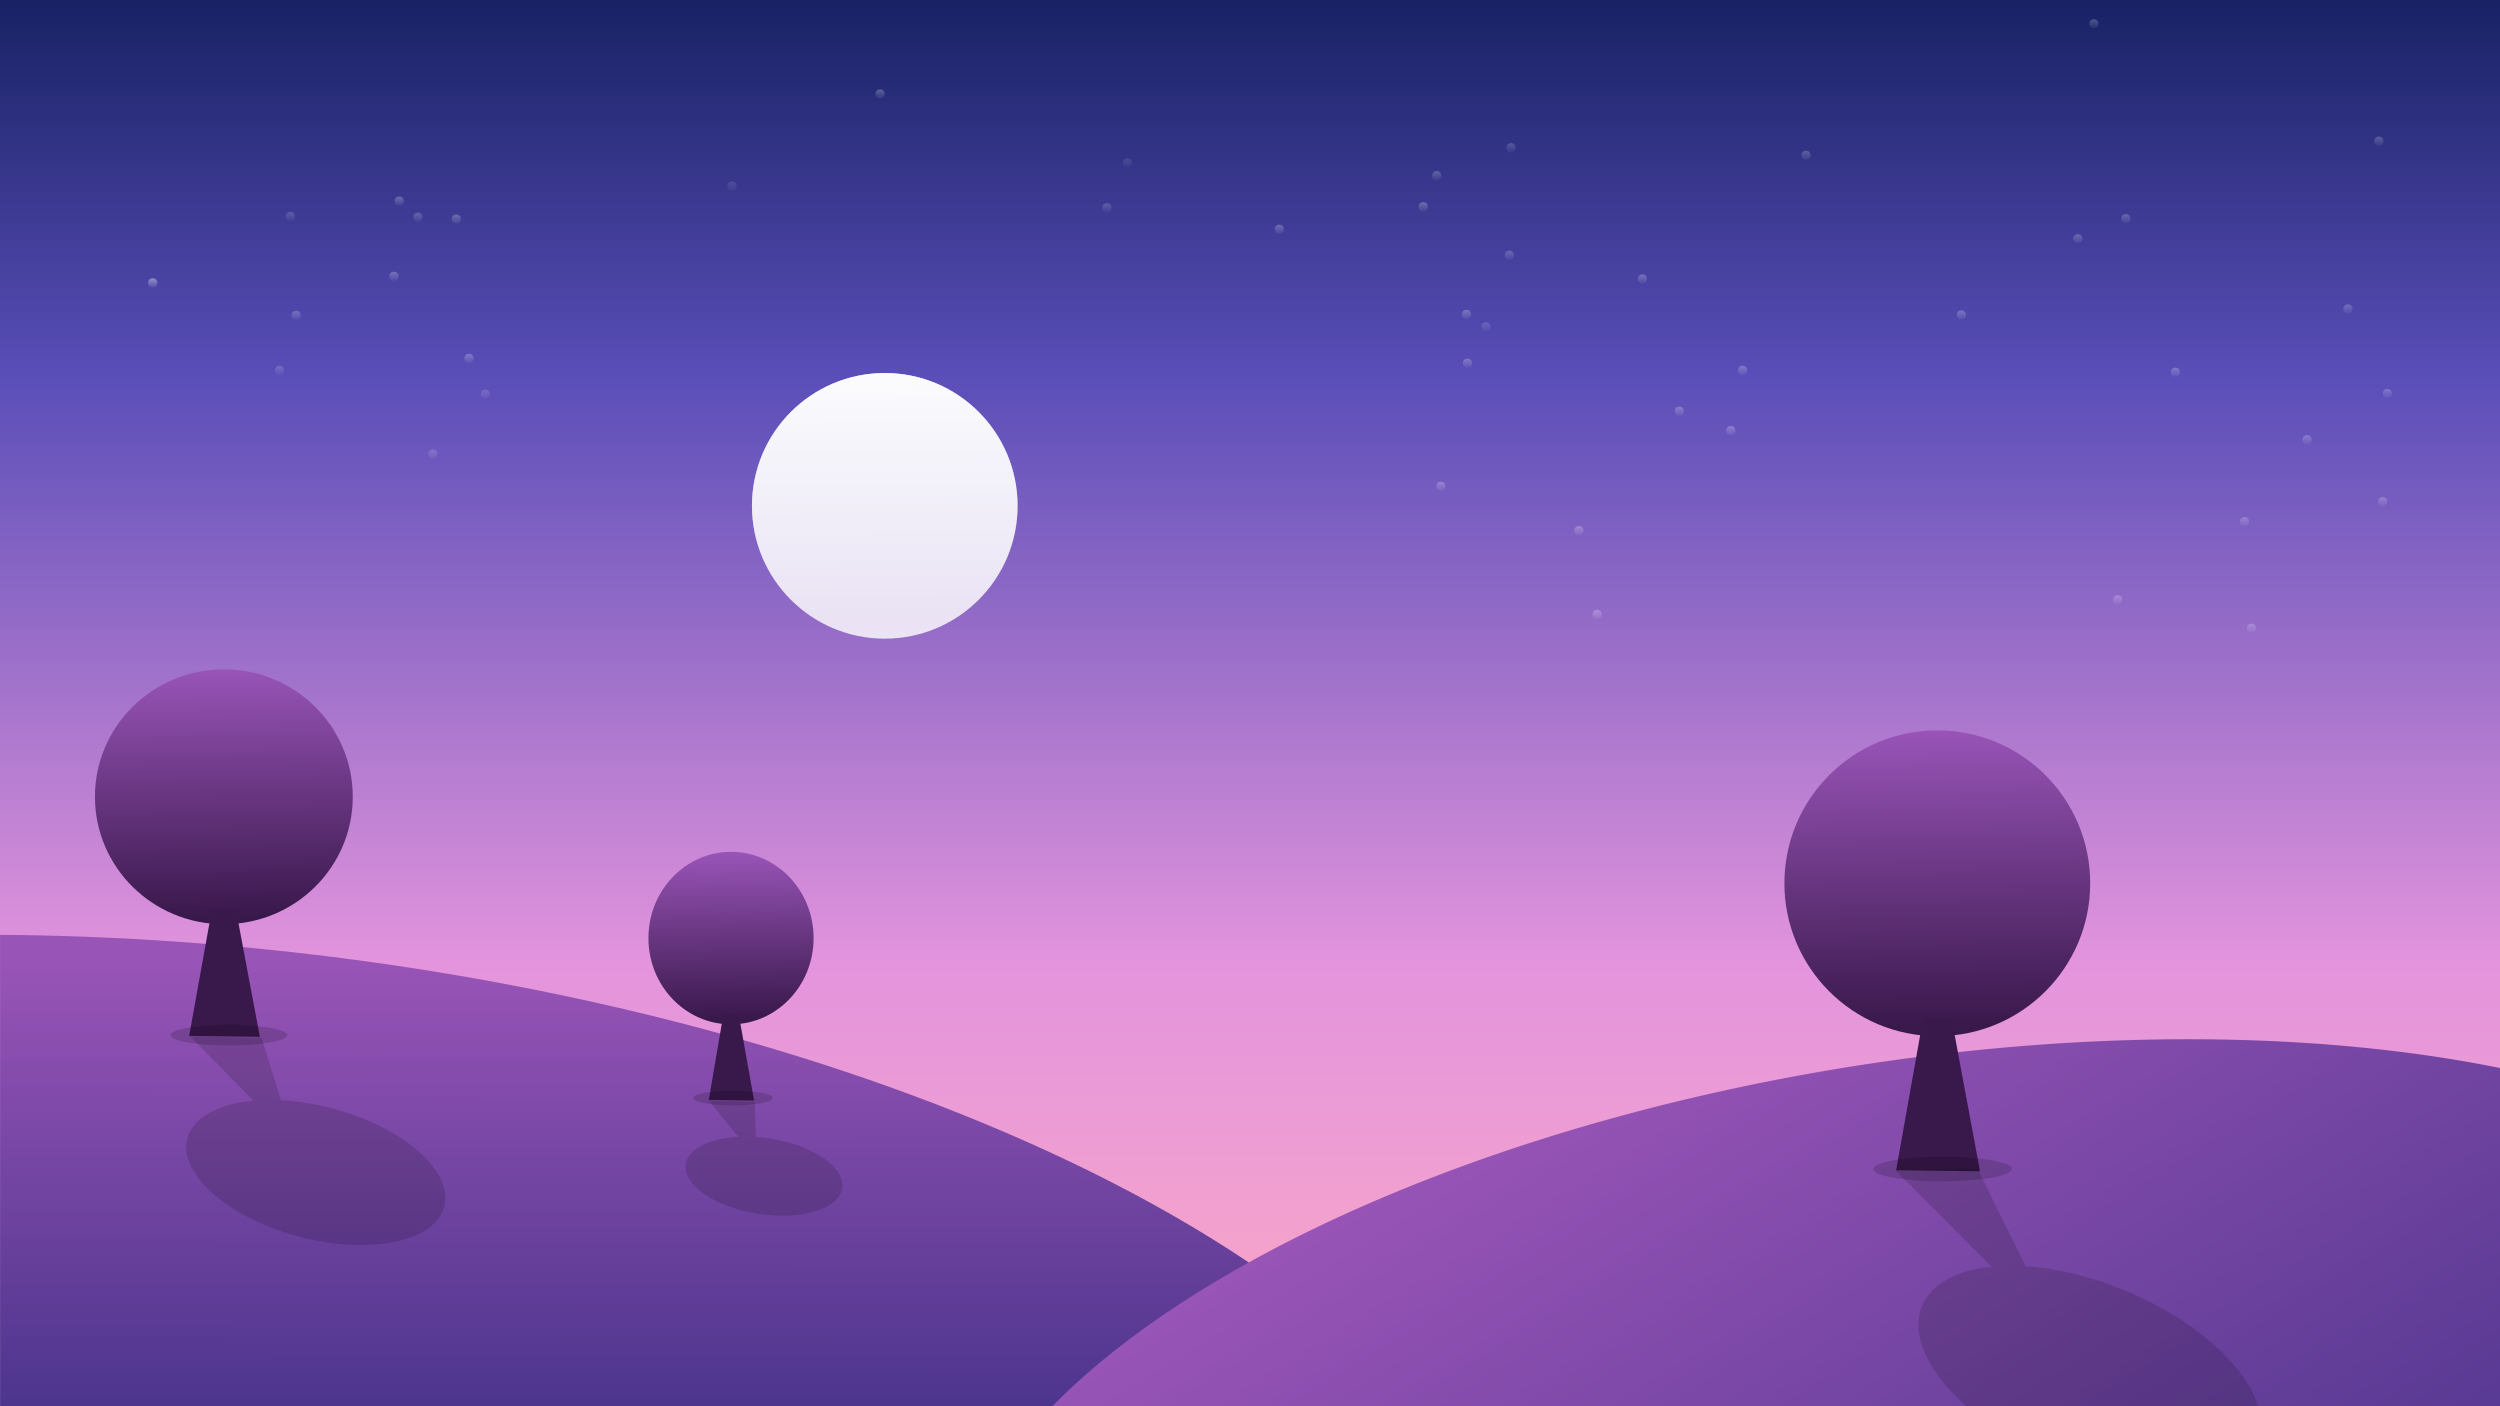 <?xml version="1.0" encoding="UTF-8" standalone="no"?>
<!-- Created with Inkscape (http://www.inkscape.org/) -->

<svg
   xmlns:dc="http://purl.org/dc/elements/1.1/"
   xmlns:cc="http://creativecommons.org/ns#"
   xmlns:rdf="http://www.w3.org/1999/02/22-rdf-syntax-ns#"
   xmlns:svg="http://www.w3.org/2000/svg"
   xmlns="http://www.w3.org/2000/svg"
   xmlns:xlink="http://www.w3.org/1999/xlink"
   xmlns:sodipodi="http://sodipodi.sourceforge.net/DTD/sodipodi-0.dtd"
   xmlns:inkscape="http://www.inkscape.org/namespaces/inkscape"
   width="2560"
   height="1440"
   viewBox="0 0 677.333 381"
   version="1.1"
   id="svg825"
   inkscape:version="0.92.3 (2405546, 2018-03-11)"
   sodipodi:docname="Dawn Landscape.svg"
   enable-background="new"
   inkscape:export-filename="D:\Art\Inkscape\Dawn Landscape\Dawn Landscape.png"
   inkscape:export-xdpi="96"
   inkscape:export-ydpi="96">
  <defs
     id="defs819">
    <linearGradient
       inkscape:collect="always"
       id="linearGradient3324">
      <stop
         style="stop-color:#ffffff;stop-opacity:1;"
         offset="0"
         id="stop3320" />
      <stop
         style="stop-color:#ffffff;stop-opacity:0.16"
         offset="1"
         id="stop3322" />
    </linearGradient>
    <linearGradient
       inkscape:collect="always"
       id="linearGradient2315">
      <stop
         style="stop-color:#ffffff;stop-opacity:1"
         offset="0"
         id="stop2311" />
      <stop
         id="stop2321"
         offset="0.692"
         style="stop-color:#ffffff;stop-opacity:0.376;" />
      <stop
         style="stop-color:#ffffff;stop-opacity:0"
         offset="1"
         id="stop2313" />
    </linearGradient>
    <linearGradient
       id="linearGradient2081"
       inkscape:collect="always">
      <stop
         id="stop2077"
         offset="0"
         style="stop-color:#39184b;stop-opacity:1" />
      <stop
         id="stop2079"
         offset="1"
         style="stop-color:#39184b;stop-opacity:1" />
    </linearGradient>
    <linearGradient
       inkscape:collect="always"
       id="linearGradient2065">
      <stop
         style="stop-color:#9854b7;stop-opacity:1"
         offset="0"
         id="stop2061" />
      <stop
         style="stop-color:#39184b;stop-opacity:1"
         offset="1"
         id="stop2063" />
    </linearGradient>
    <linearGradient
       inkscape:collect="always"
       id="linearGradient1717">
      <stop
         style="stop-color:#0e1b58;stop-opacity:1"
         offset="0"
         id="stop1713" />
      <stop
         id="stop1729"
         offset="0.286"
         style="stop-color:#5a4eb8;stop-opacity:1" />
      <stop
         style="stop-color:#e394dd;stop-opacity:1"
         offset="0.675"
         id="stop1731" />
      <stop
         style="stop-color:#ffacc1;stop-opacity:1"
         offset="1"
         id="stop1715" />
    </linearGradient>
    <linearGradient
       inkscape:collect="always"
       xlink:href="#linearGradient1717"
       id="linearGradient1719"
       x1="338.898"
       y1="-98.763"
       x2="338.898"
       y2="309.625"
       gradientUnits="userSpaceOnUse" />
    <linearGradient
       inkscape:collect="always"
       xlink:href="#linearGradient1717"
       id="linearGradient1742"
       x1="342.073"
       y1="91.546"
       x2="342.073"
       y2="325.967"
       gradientUnits="userSpaceOnUse"
       gradientTransform="matrix(0.898,0,0,0.998,148.192,273.497)" />
    <linearGradient
       id="linearGradient1945"
       inkscape:collect="always">
      <stop
         id="stop1937"
         offset="0"
         style="stop-color:#9854b7;stop-opacity:1" />
      <stop
         id="stop1943"
         offset="1"
         style="stop-color:#4d358d;stop-opacity:1" />
    </linearGradient>
    <linearGradient
       inkscape:collect="always"
       xlink:href="#linearGradient1945"
       id="linearGradient1770-9"
       gradientUnits="userSpaceOnUse"
       gradientTransform="matrix(0.888,-0.134,0.12,0.991,192.045,241.764)"
       x1="242.632"
       y1="84.946"
       x2="334.092"
       y2="322.626" />
    <clipPath
       clipPathUnits="userSpaceOnUse"
       id="clipPath2020">
      <path
         inkscape:connector-curvature="0"
         id="path2022"
         d="M 315.368,435.759 A 265.913,116.093 6.63 0 1 33.91,518.06 265.913,116.093 6.63 0 1 -212.414,370.725 265.913,116.093 6.63 0 1 69.044,288.424 265.913,116.093 6.63 0 1 315.368,435.759 Z"
         style="display:inline;opacity:1;fill:url(#linearGradient2024);fill-opacity:1;stroke:none;stroke-width:3.022;stroke-miterlimit:4;stroke-dasharray:none;stroke-opacity:1" />
    </clipPath>
    <linearGradient
       inkscape:collect="always"
       xlink:href="#linearGradient1945"
       id="linearGradient2024"
       gradientUnits="userSpaceOnUse"
       gradientTransform="matrix(0.891,0.11,-0.151,0.987,-221.735,159.436)"
       x1="242.632"
       y1="84.946"
       x2="334.092"
       y2="322.626" />
    <clipPath
       clipPathUnits="userSpaceOnUse"
       id="clipPath2028">
      <rect
         style="opacity:1;fill:#4d358d;fill-opacity:1;stroke:none;stroke-width:4.762;stroke-miterlimit:4;stroke-dasharray:none;stroke-opacity:1"
         id="rect2030"
         width="677.333"
         height="381"
         x="0"
         y="-6.9999996e-006" />
    </clipPath>
    <linearGradient
       inkscape:collect="always"
       xlink:href="#linearGradient1945"
       id="linearGradient2038"
       x1="147.645"
       y1="289.798"
       x2="147.572"
       y2="380.349"
       gradientUnits="userSpaceOnUse" />
    <linearGradient
       inkscape:collect="always"
       xlink:href="#linearGradient2065"
       id="linearGradient2056"
       x1="440.267"
       y1="114.829"
       x2="441.854"
       y2="204.787"
       gradientUnits="userSpaceOnUse"
       gradientTransform="matrix(1.071,0,0,1.071,45.595,38.466)" />
    <linearGradient
       inkscape:collect="always"
       xlink:href="#linearGradient2081"
       id="linearGradient2075"
       x1="517.461"
       y1="246.184"
       x2="517.738"
       y2="303.643"
       gradientUnits="userSpaceOnUse"
       gradientTransform="matrix(0.932,0,0,0.848,35.03,46.243)" />
    <linearGradient
       inkscape:collect="always"
       xlink:href="#linearGradient2065"
       id="linearGradient2249"
       gradientUnits="userSpaceOnUse"
       gradientTransform="matrix(1.071,0,0,1.071,45.595,38.466)"
       x1="440.267"
       y1="114.829"
       x2="441.854"
       y2="204.787" />
    <linearGradient
       inkscape:collect="always"
       xlink:href="#linearGradient2081"
       id="linearGradient2251"
       gradientUnits="userSpaceOnUse"
       gradientTransform="matrix(0.932,0,0,0.848,35.03,46.243)"
       x1="517.461"
       y1="246.184"
       x2="517.738"
       y2="303.643" />
    <linearGradient
       inkscape:collect="always"
       xlink:href="#linearGradient2065"
       id="linearGradient2276"
       gradientUnits="userSpaceOnUse"
       gradientTransform="matrix(1.071,0,0,1.071,45.595,38.466)"
       x1="440.267"
       y1="114.829"
       x2="441.854"
       y2="204.787" />
    <linearGradient
       inkscape:collect="always"
       xlink:href="#linearGradient2081"
       id="linearGradient2278"
       gradientUnits="userSpaceOnUse"
       gradientTransform="matrix(0.932,0,0,0.848,35.03,46.243)"
       x1="517.461"
       y1="246.184"
       x2="517.738"
       y2="303.643" />
    <clipPath
       clipPathUnits="userSpaceOnUse"
       id="clipPath2305">
      <rect
         style="opacity:0.16;fill:#000000;fill-opacity:1;stroke:none;stroke-width:5.703;stroke-miterlimit:4;stroke-dasharray:none;stroke-opacity:1"
         id="rect2307"
         width="811.13"
         height="456.261"
         x="-111.282"
         y="-75.758" />
    </clipPath>
    <linearGradient
       inkscape:collect="always"
       xlink:href="#linearGradient2315"
       id="linearGradient2329"
       gradientUnits="userSpaceOnUse"
       x1="162.454"
       y1="34.925"
       x2="162.919"
       y2="108.137"
       gradientTransform="translate(76.2,57.679)" />
    <filter
       inkscape:collect="always"
       style="color-interpolation-filters:sRGB"
       id="filter2997"
       x="-0.96"
       width="2.92"
       y="-0.96"
       height="2.92">
      <feGaussianBlur
         inkscape:collect="always"
         stdDeviation="28.787"
         id="feGaussianBlur2999" />
    </filter>
    <filter
       inkscape:collect="always"
       style="color-interpolation-filters:sRGB"
       id="filter3428"
       x="-0.042"
       width="1.084"
       y="-0.042"
       height="1.084">
      <feGaussianBlur
         inkscape:collect="always"
         stdDeviation="0.074"
         id="feGaussianBlur3430" />
    </filter>
    <linearGradient
       inkscape:collect="always"
       xlink:href="#linearGradient3324"
       id="linearGradient3432"
       gradientUnits="userSpaceOnUse"
       x1="42.366"
       y1="73.389"
       x2="42.433"
       y2="77.821" />
    <filter
       inkscape:collect="always"
       style="color-interpolation-filters:sRGB"
       id="filter3938"
       x="-0.83"
       width="2.661"
       y="-0.83"
       height="2.661">
      <feGaussianBlur
         inkscape:collect="always"
         stdDeviation="1.465"
         id="feGaussianBlur3940" />
    </filter>
    <filter
       inkscape:collect="always"
       style="color-interpolation-filters:sRGB"
       id="filter4206"
       x="-0.323"
       width="1.647"
       y="-0.322"
       height="1.644">
      <feGaussianBlur
         inkscape:collect="always"
         stdDeviation="0.335"
         id="feGaussianBlur4208" />
    </filter>
    <filter
       inkscape:collect="always"
       style="color-interpolation-filters:sRGB"
       id="filter4302"
       x="-0.482"
       width="1.964"
       y="-0.48"
       height="1.96">
      <feGaussianBlur
         inkscape:collect="always"
         stdDeviation="0.5"
         id="feGaussianBlur4304" />
    </filter>
    <filter
       inkscape:collect="always"
       style="color-interpolation-filters:sRGB"
       id="filter4350"
       x="-0.493"
       width="1.986"
       y="-0.491"
       height="1.982">
      <feGaussianBlur
         inkscape:collect="always"
         stdDeviation="0.511"
         id="feGaussianBlur4352" />
    </filter>
    <filter
       inkscape:collect="always"
       style="color-interpolation-filters:sRGB"
       id="filter4410"
       x="-0.458"
       width="1.916"
       y="-0.456"
       height="1.913">
      <feGaussianBlur
         inkscape:collect="always"
         stdDeviation="0.475"
         id="feGaussianBlur4412" />
    </filter>
    <filter
       inkscape:collect="always"
       style="color-interpolation-filters:sRGB"
       id="filter4462"
       x="-0.489"
       width="1.979"
       y="-0.487"
       height="1.975">
      <feGaussianBlur
         inkscape:collect="always"
         stdDeviation="0.507"
         id="feGaussianBlur4464" />
    </filter>
    <filter
       inkscape:collect="always"
       style="color-interpolation-filters:sRGB"
       id="filter4474"
       x="-0.531"
       width="2.063"
       y="-0.529"
       height="2.059">
      <feGaussianBlur
         inkscape:collect="always"
         stdDeviation="0.551"
         id="feGaussianBlur4476" />
    </filter>
    <filter
       inkscape:collect="always"
       style="color-interpolation-filters:sRGB"
       id="filter4506"
       x="-0.343"
       width="1.685"
       y="-0.341"
       height="1.683">
      <feGaussianBlur
         inkscape:collect="always"
         stdDeviation="0.355"
         id="feGaussianBlur4508" />
    </filter>
    <filter
       inkscape:collect="always"
       style="color-interpolation-filters:sRGB"
       id="filter4518"
       x="-0.386"
       width="1.772"
       y="-0.384"
       height="1.769">
      <feGaussianBlur
         inkscape:collect="always"
         stdDeviation="0.4"
         id="feGaussianBlur4520" />
    </filter>
    <filter
       inkscape:collect="always"
       style="color-interpolation-filters:sRGB"
       id="filter4530"
       x="-0.204"
       width="1.409"
       y="-0.204"
       height="1.407">
      <feGaussianBlur
         inkscape:collect="always"
         stdDeviation="0.212"
         id="feGaussianBlur4532" />
    </filter>
    <filter
       inkscape:collect="always"
       style="color-interpolation-filters:sRGB"
       id="filter4550"
       x="-0.281"
       width="1.563"
       y="-0.28"
       height="1.56">
      <feGaussianBlur
         inkscape:collect="always"
         stdDeviation="0.292"
         id="feGaussianBlur4552" />
    </filter>
    <filter
       inkscape:collect="always"
       style="color-interpolation-filters:sRGB"
       id="filter4574"
       x="-0.844"
       width="2.688"
       y="-0.841"
       height="2.681">
      <feGaussianBlur
         inkscape:collect="always"
         stdDeviation="0.875"
         id="feGaussianBlur4576" />
    </filter>
    <filter
       inkscape:collect="always"
       style="color-interpolation-filters:sRGB"
       id="filter4586"
       x="-0.231"
       width="1.462"
       y="-0.23"
       height="1.46">
      <feGaussianBlur
         inkscape:collect="always"
         stdDeviation="0.239"
         id="feGaussianBlur4588" />
    </filter>
    <filter
       inkscape:collect="always"
       style="color-interpolation-filters:sRGB"
       id="filter4602"
       x="-0.313"
       width="1.625"
       y="-0.311"
       height="1.623">
      <feGaussianBlur
         inkscape:collect="always"
         stdDeviation="0.324"
         id="feGaussianBlur4604" />
    </filter>
    <filter
       inkscape:collect="always"
       style="color-interpolation-filters:sRGB"
       id="filter4614"
       x="-0.709"
       width="2.419"
       y="-0.707"
       height="2.413">
      <feGaussianBlur
         inkscape:collect="always"
         stdDeviation="0.735"
         id="feGaussianBlur4616" />
    </filter>
    <filter
       inkscape:collect="always"
       style="color-interpolation-filters:sRGB"
       id="filter4622"
       x="-0.671"
       width="2.342"
       y="-0.668"
       height="2.336">
      <feGaussianBlur
         inkscape:collect="always"
         stdDeviation="0.695"
         id="feGaussianBlur4624" />
    </filter>
    <filter
       inkscape:collect="always"
       style="color-interpolation-filters:sRGB"
       id="filter4654"
       x="-0.39"
       width="1.779"
       y="-0.388"
       height="1.776">
      <feGaussianBlur
         inkscape:collect="always"
         stdDeviation="0.404"
         id="feGaussianBlur4656" />
    </filter>
    <filter
       inkscape:collect="always"
       style="color-interpolation-filters:sRGB"
       id="filter4666"
       x="-0.301"
       width="1.601"
       y="-0.299"
       height="1.599">
      <feGaussianBlur
         inkscape:collect="always"
         stdDeviation="0.312"
         id="feGaussianBlur4668" />
    </filter>
    <filter
       inkscape:collect="always"
       style="color-interpolation-filters:sRGB"
       id="filter4678"
       x="-0.227"
       width="1.455"
       y="-0.226"
       height="1.453">
      <feGaussianBlur
         inkscape:collect="always"
         stdDeviation="0.235"
         id="feGaussianBlur4680" />
    </filter>
    <filter
       inkscape:collect="always"
       style="color-interpolation-filters:sRGB"
       id="filter4690"
       x="-0.262"
       width="1.524"
       y="-0.261"
       height="1.522">
      <feGaussianBlur
         inkscape:collect="always"
         stdDeviation="0.272"
         id="feGaussianBlur4692" />
    </filter>
    <filter
       inkscape:collect="always"
       style="color-interpolation-filters:sRGB"
       id="filter4702"
       x="-0.335"
       width="1.671"
       y="-0.334"
       height="1.668">
      <feGaussianBlur
         inkscape:collect="always"
         stdDeviation="0.348"
         id="feGaussianBlur4704" />
    </filter>
    <filter
       inkscape:collect="always"
       style="color-interpolation-filters:sRGB"
       id="filter4714"
       x="-0.247"
       width="1.493"
       y="-0.246"
       height="1.491">
      <feGaussianBlur
         inkscape:collect="always"
         stdDeviation="0.255"
         id="feGaussianBlur4716" />
    </filter>
    <filter
       inkscape:collect="always"
       style="color-interpolation-filters:sRGB"
       id="filter4726"
       x="-0.224"
       width="1.447"
       y="-0.223"
       height="1.445">
      <feGaussianBlur
         inkscape:collect="always"
         stdDeviation="0.232"
         id="feGaussianBlur4728" />
    </filter>
    <filter
       inkscape:collect="always"
       style="color-interpolation-filters:sRGB"
       id="filter4730"
       x="-0.15"
       width="1.301"
       y="-0.15"
       height="1.299">
      <feGaussianBlur
         inkscape:collect="always"
         stdDeviation="0.156"
         id="feGaussianBlur4732" />
    </filter>
    <filter
       inkscape:collect="always"
       style="color-interpolation-filters:sRGB"
       id="filter4742"
       x="-0.1"
       width="1.2"
       y="-0.099"
       height="1.199">
      <feGaussianBlur
         inkscape:collect="always"
         stdDeviation="0.103"
         id="feGaussianBlur4744" />
    </filter>
    <filter
       inkscape:collect="always"
       style="color-interpolation-filters:sRGB"
       id="filter4754"
       x="-0.108"
       width="1.216"
       y="-0.108"
       height="1.216">
      <feGaussianBlur
         inkscape:collect="always"
         stdDeviation="0.112"
         id="feGaussianBlur4756" />
    </filter>
    <filter
       inkscape:collect="always"
       style="color-interpolation-filters:sRGB"
       id="filter4766"
       x="-0.177"
       width="1.354"
       y="-0.176"
       height="1.352">
      <feGaussianBlur
         inkscape:collect="always"
         stdDeviation="0.183"
         id="feGaussianBlur4768" />
    </filter>
    <filter
       inkscape:collect="always"
       style="color-interpolation-filters:sRGB"
       id="filter4778"
       x="-0.192"
       width="1.385"
       y="-0.192"
       height="1.383">
      <feGaussianBlur
         inkscape:collect="always"
         stdDeviation="0.199"
         id="feGaussianBlur4780" />
    </filter>
  </defs>
  <sodipodi:namedview
     id="base"
     pagecolor="#ffffff"
     bordercolor="#666666"
     borderopacity="1.0"
     inkscape:pageopacity="0.0"
     inkscape:pageshadow="2"
     inkscape:zoom="0.5"
     inkscape:cx="661.689"
     inkscape:cy="799.586"
     inkscape:document-units="px"
     inkscape:current-layer="layer1"
     showgrid="false"
     units="px"
     showborder="false"
     inkscape:window-width="2560"
     inkscape:window-height="1377"
     inkscape:window-x="-8"
     inkscape:window-y="-8"
     inkscape:window-maximized="1"
     showguides="true"
     inkscape:guide-bbox="true"
     inkscape:snap-grids="true"
     inkscape:snap-to-guides="true"
     inkscape:snap-global="true">
    <sodipodi:guide
       position="-59.868,190.296"
       orientation="0,1"
       id="guide1725"
       inkscape:locked="false" />
    <sodipodi:guide
       position="338.898,416.94"
       orientation="1,0"
       id="guide1727"
       inkscape:locked="false" />
  </sodipodi:namedview>
  <g
     inkscape:label="bg"
     inkscape:groupmode="layer"
     id="layer1"
     transform="translate(0,84)">
    <path
       style="opacity:1;fill:url(#linearGradient1719);fill-opacity:1;stroke:none;stroke-width:4.347;stroke-miterlimit:4;stroke-dasharray:none;stroke-opacity:1"
       d="M 0,-84 H 677.333 V 297 H 0 Z"
       id="rect1665"
       inkscape:connector-curvature="0" />
    <rect
       style="opacity:1;fill:#0e1b58;fill-opacity:1;stroke:none;stroke-width:3.929;stroke-miterlimit:4;stroke-dasharray:none;stroke-opacity:1"
       id="rect1667"
       width="26.458"
       height="26.458"
       x="-188.158"
       y="-57.131" />
    <rect
       style="opacity:1;fill:#4d358d;fill-opacity:1;stroke:none;stroke-width:3.929;stroke-miterlimit:4;stroke-dasharray:none;stroke-opacity:1"
       id="rect1671"
       width="26.458"
       height="26.458"
       x="-188.158"
       y="-15.437" />
    <rect
       style="opacity:1;fill:#5a4eb8;fill-opacity:1;stroke:none;stroke-width:3.929;stroke-miterlimit:4;stroke-dasharray:none;stroke-opacity:1"
       id="rect1673"
       width="26.458"
       height="26.458"
       x="-188.158"
       y="25.723" />
    <rect
       style="opacity:1;fill:#39184b;fill-opacity:1;stroke:none;stroke-width:3.929;stroke-miterlimit:4;stroke-dasharray:none;stroke-opacity:1"
       id="rect1675"
       width="26.458"
       height="26.458"
       x="-188.158"
       y="63.14" />
    <rect
       style="opacity:1;fill:#9854b7;fill-opacity:1;stroke:none;stroke-width:3.929;stroke-miterlimit:4;stroke-dasharray:none;stroke-opacity:1"
       id="rect1677"
       width="26.458"
       height="26.458"
       x="-188.158"
       y="105.369" />
    <rect
       style="opacity:1;fill:#e394dd;fill-opacity:1;stroke:none;stroke-width:3.929;stroke-miterlimit:4;stroke-dasharray:none;stroke-opacity:1"
       id="rect1679"
       width="26.458"
       height="26.458"
       x="-188.158"
       y="143.856" />
    <rect
       y="183.412"
       x="-188.158"
       height="26.458"
       width="26.458"
       id="rect1669"
       style="opacity:1;fill:#ffacc1;fill-opacity:1;stroke:none;stroke-width:3.929;stroke-miterlimit:4;stroke-dasharray:none;stroke-opacity:1" />
  </g>
  <g
     inkscape:groupmode="layer"
     id="layer4"
     inkscape:label="hills">
    <rect
       style="opacity:1;fill:url(#linearGradient2038);fill-opacity:1;stroke:none;stroke-width:4.762;stroke-miterlimit:4;stroke-dasharray:none;stroke-opacity:1"
       id="rect1930"
       width="677.333"
       height="381"
       x="0"
       y="-6.9999996e-006"
       clip-path="url(#clipPath2020)"
       transform="matrix(1.3,0,0,1.32,0.021,-121.492)" />
    <path
       style="display:inline;opacity:1;fill:url(#linearGradient1770-9);fill-opacity:1;stroke:none;stroke-width:3.022;stroke-miterlimit:4;stroke-dasharray:none;stroke-opacity:1"
       d="M 783.624,363.696 A 116.093,265.913 81.052 0 1 534.608,518.56 116.093,265.913 81.052 0 1 257.766,442.788 116.093,265.913 81.052 0 1 506.782,287.924 a 116.093,265.913 81.052 0 1 276.842,75.772 z"
       id="path1734-3"
       inkscape:connector-curvature="0"
       clip-path="url(#clipPath2028)"
       transform="translate(0,0.234)" />
  </g>
  <g
     inkscape:groupmode="layer"
     id="layer5"
     inkscape:label="shadows">
    <g
       id="g2231"
       transform="matrix(0.835,0,0,0.835,92.926,63.262)"
       clip-path="url(#clipPath2305)">
      <g
         id="g2097">
        <circle
           style="opacity:1;fill:url(#linearGradient2056);fill-opacity:1;stroke:none;stroke-width:5.103;stroke-miterlimit:4;stroke-dasharray:none;stroke-opacity:1"
           id="path2048"
           cx="517.31"
           cy="210.824"
           r="49.609" />
        <path
           style="opacity:1;fill:url(#linearGradient2075);fill-opacity:1;stroke:none;stroke-width:4.235;stroke-miterlimit:4;stroke-dasharray:none;stroke-opacity:1"
           d="m 512.701,254.772 -8.753,49.184 27.222,0.317 -9.232,-49.614 z"
           id="path2067"
           inkscape:connector-curvature="0"
           sodipodi:nodetypes="ccccc" />
      </g>
      <g
         style="opacity:0.15;fill:#000000"
         transform="matrix(0.985,-0.014,-0.537,-0.717,170.516,528.922)"
         id="g2125">
        <circle
           r="49.609"
           cy="210.824"
           cx="517.31"
           id="circle2121"
           style="opacity:1;fill:#000000;fill-opacity:1;stroke:none;stroke-width:5.103;stroke-miterlimit:4;stroke-dasharray:none;stroke-opacity:1" />
        <path
           sodipodi:nodetypes="ccccc"
           inkscape:connector-curvature="0"
           id="path2123"
           d="m 512.701,254.772 -8.753,49.184 27.222,0.317 -9.232,-49.614 z"
           style="opacity:1;fill:#000000;fill-opacity:1;stroke:none;stroke-width:4.235;stroke-miterlimit:4;stroke-dasharray:none;stroke-opacity:1" />
      </g>
      <ellipse
         ry="4.021"
         rx="22.451"
         cy="303.545"
         cx="518.984"
         id="path2219"
         style="opacity:0.16;fill:#000000;fill-opacity:1;stroke:none;stroke-width:4.521;stroke-miterlimit:4;stroke-dasharray:none;stroke-opacity:1" />
    </g>
    <g
       id="g2237"
       transform="matrix(0.704,0,0,0.696,-303.535,69.139)">
      <circle
         style="opacity:1;fill:url(#linearGradient2249);fill-opacity:1;stroke:none;stroke-width:5.103;stroke-miterlimit:4;stroke-dasharray:none;stroke-opacity:1"
         id="circle2233"
         cx="517.31"
         cy="210.824"
         r="49.609" />
      <path
         style="opacity:1;fill:url(#linearGradient2251);fill-opacity:1;stroke:none;stroke-width:4.235;stroke-miterlimit:4;stroke-dasharray:none;stroke-opacity:1"
         d="m 512.701,254.772 -8.753,49.184 27.222,0.317 -9.232,-49.614 z"
         id="path2235"
         inkscape:connector-curvature="0"
         sodipodi:nodetypes="ccccc" />
    </g>
    <g
       style="opacity:0.15;fill:#000000"
       transform="matrix(0.677,-0.013,-0.278,-0.41,-205.653,412.701)"
       id="g2243">
      <circle
         r="47.936"
         cy="215.298"
         cx="518.553"
         id="circle2239"
         style="opacity:1;fill:#000000;fill-opacity:1;stroke:none;stroke-width:4.931;stroke-miterlimit:4;stroke-dasharray:none;stroke-opacity:1" />
      <path
         sodipodi:nodetypes="ccccc"
         inkscape:connector-curvature="0"
         id="path2241"
         d="m 514.099,257.764 -8.586,47.703 27.739,-1.45 -10.229,-46.362 z"
         style="opacity:1;fill:#000000;fill-opacity:1;stroke:none;stroke-width:4.092;stroke-miterlimit:4;stroke-dasharray:none;stroke-opacity:1" />
    </g>
    <ellipse
       ry="2.799"
       rx="15.813"
       cy="280.454"
       cx="62.006"
       id="ellipse2245"
       style="opacity:0.16;fill:#000000;fill-opacity:1;stroke:none;stroke-width:3.166;stroke-miterlimit:4;stroke-dasharray:none;stroke-opacity:1" />
    <g
       id="g2264"
       transform="matrix(0.451,0,0,0.471,-35.25,154.863)">
      <circle
         style="opacity:1;fill:url(#linearGradient2276);fill-opacity:1;stroke:none;stroke-width:5.103;stroke-miterlimit:4;stroke-dasharray:none;stroke-opacity:1"
         id="circle2260"
         cx="517.31"
         cy="210.824"
         r="49.609" />
      <path
         style="opacity:1;fill:url(#linearGradient2278);fill-opacity:1;stroke:none;stroke-width:4.235;stroke-miterlimit:4;stroke-dasharray:none;stroke-opacity:1"
         d="m 512.701,254.772 -8.753,49.184 27.222,0.317 -9.232,-49.614 z"
         id="path2262"
         inkscape:connector-curvature="0"
         sodipodi:nodetypes="ccccc" />
    </g>
    <g
       style="opacity:0.15;fill:#000000"
       transform="matrix(0.418,0.003,-0.094,-0.216,10.582,362.645)"
       id="g2270">
      <circle
         r="49.609"
         cy="210.824"
         cx="517.31"
         id="circle2266"
         style="opacity:1;fill:#000000;fill-opacity:1;stroke:none;stroke-width:5.103;stroke-miterlimit:4;stroke-dasharray:none;stroke-opacity:1" />
      <path
         sodipodi:nodetypes="ccccc"
         inkscape:connector-curvature="0"
         id="path2268"
         d="m 512.701,254.772 -9.77,49.859 29.326,-0.328 -10.321,-49.644 z"
         style="opacity:1;fill:#000000;fill-opacity:1;stroke:none;stroke-width:4.235;stroke-miterlimit:4;stroke-dasharray:none;stroke-opacity:1" />
    </g>
    <ellipse
       ry="2.014"
       rx="10.764"
       cy="297.472"
       cx="198.583"
       id="ellipse2272"
       style="opacity:0.16;fill:#000000;fill-opacity:1;stroke:none;stroke-width:2.215;stroke-miterlimit:4;stroke-dasharray:none;stroke-opacity:1" />
    <circle
       style="opacity:1;fill:url(#linearGradient2329);fill-opacity:1;stroke:none;stroke-width:4.693;stroke-miterlimit:4;stroke-dasharray:none;stroke-opacity:1"
       id="path2309"
       cx="239.712"
       cy="137.054"
       r="35.983" />
    <circle
       r="35.983"
       cy="137.054"
       cx="239.712"
       id="circle2331"
       style="opacity:0.9;fill:#ffffff;fill-opacity:1;stroke:none;stroke-width:4.693;stroke-miterlimit:4;stroke-dasharray:none;stroke-opacity:1;filter:url(#filter2997)" />
  </g>
  <g
     inkscape:groupmode="layer"
     id="layer6"
     inkscape:label="stars"
     style="opacity:1;">
    <g
       id="g4008"
       style="opacity:0.878;filter:url(#filter4666)">
      <circle
         transform="matrix(0.587,0,0,0.59,16.526,31.988)"
         style="opacity:0.696;fill:url(#linearGradient3432);fill-opacity:1;stroke:none;stroke-width:2.381;stroke-miterlimit:4;stroke-dasharray:none;stroke-opacity:1;filter:url(#filter3428)"
         id="circle3060"
         cx="42.333"
         cy="75.671"
         r="2.117" />
      <circle
         r="2.117"
         cy="75.671"
         cx="42.333"
         id="circle3604"
         style="opacity:0.548;fill:url(#linearGradient3432);fill-opacity:1;stroke:none;stroke-width:2.381;stroke-miterlimit:4;stroke-dasharray:none;stroke-opacity:1;filter:url(#filter3938)"
         transform="matrix(0.587,0,0,0.59,16.526,31.988)" />
    </g>
    <use
       id="use4004"
       inkscape:spray-origin="#circle3604"
       xlink:href="#circle3604"
       x="0"
       y="0"
       width="100%"
       height="100%"
       transform="translate(-43.473,-92.635)" />
    <use
       id="use4022"
       inkscape:spray-origin="#g4008"
       xlink:href="#g4008"
       x="0"
       y="0"
       width="100%"
       height="100%"
       transform="translate(85.69,20.467)" />
    <use
       id="use4024"
       inkscape:spray-origin="#g4008"
       xlink:href="#g4008"
       x="0"
       y="0"
       width="100%"
       height="100%"
       transform="translate(65.371,-1.763)" />
    <use
       id="use4026"
       inkscape:spray-origin="#g4008"
       xlink:href="#g4008"
       x="0"
       y="0"
       width="100%"
       height="100%"
       transform="translate(38.852,8.794)"
       style="opacity:0.894;filter:url(#filter4690)" />
    <use
       id="use4028"
       inkscape:spray-origin="#g4008"
       xlink:href="#g4008"
       x="0"
       y="0"
       width="100%"
       height="100%"
       transform="translate(90.104,30.154)"
       style="filter:url(#filter4602);opacity:0.654" />
    <use
       id="use4030"
       inkscape:spray-origin="#g4008"
       xlink:href="#g4008"
       x="0"
       y="0"
       width="100%"
       height="100%"
       transform="translate(75.909,46.394)"
       style="filter:url(#filter4614);opacity:0.692" />
    <use
       id="use4032"
       inkscape:spray-origin="#g4008"
       xlink:href="#g4008"
       x="0"
       y="0"
       width="100%"
       height="100%"
       transform="translate(156.924,-26.203)"
       style="filter:url(#filter4206);opacity:0.484" />
    <use
       id="use4034"
       inkscape:spray-origin="#g4008"
       xlink:href="#g4008"
       x="0"
       y="0"
       width="100%"
       height="100%"
       transform="translate(305.246,-14.523)" />
    <use
       id="use4036"
       inkscape:spray-origin="#g4008"
       xlink:href="#g4008"
       x="0"
       y="0"
       width="100%"
       height="100%"
       transform="translate(264.031,-32.491)"
       style="opacity:0.439;filter:url(#filter4586)" />
    <use
       id="use4038"
       inkscape:spray-origin="#g4008"
       xlink:href="#g4008"
       x="0"
       y="0"
       width="100%"
       height="100%"
       transform="translate(258.536,-20.359)"
       style="filter:url(#filter4574);opacity:0.718" />
    <use
       id="use4040"
       inkscape:spray-origin="#g4008"
       xlink:href="#g4008"
       x="0"
       y="0"
       width="100%"
       height="100%"
       transform="translate(355.933,8.553)" />
    <use
       id="use4042"
       inkscape:spray-origin="#g4008"
       xlink:href="#g4008"
       x="0"
       y="0"
       width="100%"
       height="100%"
       transform="translate(356.221,21.79)" />
    <use
       id="use4044"
       inkscape:spray-origin="#g4008"
       xlink:href="#g4008"
       x="0"
       y="0"
       width="100%"
       height="100%"
       transform="translate(427.565,40.018)" />
    <use
       id="use4046"
       inkscape:spray-origin="#g4008"
       xlink:href="#g4008"
       x="0"
       y="0"
       width="100%"
       height="100%"
       transform="translate(490.042,8.703)" />
    <use
       id="use4048"
       inkscape:spray-origin="#g4008"
       xlink:href="#g4008"
       x="0"
       y="0"
       width="100%"
       height="100%"
       transform="translate(447.941,-34.553)"
       style="opacity:0.869;filter:url(#filter4714)" />
    <use
       id="use4050"
       inkscape:spray-origin="#g4008"
       xlink:href="#g4008"
       x="0"
       y="0"
       width="100%"
       height="100%"
       transform="translate(594.742,7.062)"
       style="opacity:0.869;filter:url(#filter4726)" />
    <use
       id="use4052"
       inkscape:spray-origin="#g4008"
       xlink:href="#g4008"
       x="0"
       y="0"
       width="100%"
       height="100%"
       transform="translate(413.618,34.799)" />
    <use
       id="use4054"
       inkscape:spray-origin="#g4008"
       xlink:href="#g4008"
       x="0"
       y="0"
       width="100%"
       height="100%"
       transform="translate(430.765,23.702)" />
    <use
       id="use4056"
       inkscape:spray-origin="#g4008"
       xlink:href="#g4008"
       x="0"
       y="0"
       width="100%"
       height="100%"
       transform="translate(566.749,64.696)"
       style="opacity:0.881;filter:url(#filter4742)" />
    <use
       id="use4058"
       inkscape:spray-origin="#g4008"
       xlink:href="#g4008"
       x="0"
       y="0"
       width="100%"
       height="100%"
       transform="translate(532.381,85.845)"
       style="opacity:0.885;filter:url(#filter4754)" />
    <use
       id="use4060"
       inkscape:spray-origin="#g4008"
       xlink:href="#g4008"
       x="0"
       y="0"
       width="100%"
       height="100%"
       transform="translate(568.606,93.552)"
       style="opacity:0.792;filter:url(#filter4462)" />
    <use
       id="use4062"
       inkscape:spray-origin="#g4008"
       xlink:href="#g4008"
       x="0"
       y="0"
       width="100%"
       height="100%"
       transform="translate(583.691,42.476)"
       style="opacity:0.888;filter:url(#filter4550)" />
    <use
       id="use4064"
       inkscape:spray-origin="#g4008"
       xlink:href="#g4008"
       x="0"
       y="0"
       width="100%"
       height="100%"
       transform="translate(605.418,29.949)"
       style="opacity:0.83;filter:url(#filter4730)" />
    <use
       id="use4066"
       inkscape:spray-origin="#g4008"
       xlink:href="#g4008"
       x="0"
       y="0"
       width="100%"
       height="100%"
       transform="translate(197.076,-51.177)" />
    <use
       id="use4068"
       inkscape:spray-origin="#g4008"
       xlink:href="#g4008"
       x="0"
       y="0"
       width="100%"
       height="100%"
       transform="translate(534.578,-17.395)"
       style="filter:url(#filter4350);opacity:0.872" />
    <use
       id="use4070"
       inkscape:spray-origin="#g4008"
       xlink:href="#g4008"
       x="0"
       y="0"
       width="100%"
       height="100%"
       transform="translate(349.004,55.107)" />
    <use
       id="use4072"
       inkscape:spray-origin="#g4008"
       xlink:href="#g4008"
       x="0"
       y="0"
       width="100%"
       height="100%"
       transform="translate(386.398,67.114)" />
    <use
       id="use4074"
       inkscape:spray-origin="#g4008"
       xlink:href="#g4008"
       x="0"
       y="0"
       width="100%"
       height="100%"
       transform="translate(391.319,89.818)" />
    <use
       id="use4076"
       inkscape:spray-origin="#g4008"
       xlink:href="#g4008"
       x="0"
       y="0"
       width="100%"
       height="100%"
       transform="translate(525.931,-70.181)"
       style="filter:url(#filter4778);opacity:0.897" />
    <use
       id="use4078"
       inkscape:spray-origin="#g4008"
       xlink:href="#g4008"
       x="0"
       y="0"
       width="100%"
       height="100%"
       transform="translate(548.009,24.207)" />
    <use
       id="use4080"
       inkscape:spray-origin="#g4008"
       xlink:href="#g4008"
       x="0"
       y="0"
       width="100%"
       height="100%"
       transform="translate(521.575,-11.926)"
       style="opacity:0.897;filter:url(#filter4530)" />
    <use
       id="use4082"
       inkscape:spray-origin="#g4008"
       xlink:href="#g4008"
       x="0"
       y="0"
       width="100%"
       height="100%"
       transform="translate(37.295,-18.008)"
       style="filter:url(#filter4654);opacity:0.647" />
    <use
       id="use4084"
       inkscape:spray-origin="#g4008"
       xlink:href="#g4008"
       x="0"
       y="0"
       width="100%"
       height="100%"
       transform="translate(66.777,-22.15)" />
    <use
       id="use4086"
       inkscape:spray-origin="#g4008"
       xlink:href="#g4008"
       x="0"
       y="0"
       width="100%"
       height="100%"
       transform="translate(71.867,-17.788)"
       style="filter:url(#filter4678);opacity:0.83" />
    <use
       id="use4088"
       inkscape:spray-origin="#g4008"
       xlink:href="#g4008"
       x="0"
       y="0"
       width="100%"
       height="100%"
       transform="translate(82.241,-17.269)" />
    <use
       id="use4094"
       inkscape:spray-origin="#g4008"
       xlink:href="#g4008"
       x="0"
       y="0"
       width="100%"
       height="100%"
       transform="translate(34.368,23.7)"
       style="filter:url(#filter4622);opacity:0.673" />
    <use
       id="use4096"
       inkscape:spray-origin="#g4008"
       xlink:href="#g4008"
       x="0"
       y="0"
       width="100%"
       height="100%"
       transform="translate(368.027,-36.616)"
       style="filter:url(#filter4506);opacity:0.725" />
    <use
       id="use4098"
       inkscape:spray-origin="#g4008"
       xlink:href="#g4008"
       x="0"
       y="0"
       width="100%"
       height="100%"
       transform="translate(344.226,-20.651)"
       style="filter:url(#filter4474)" />
    <use
       id="use4100"
       inkscape:spray-origin="#g4008"
       xlink:href="#g4008"
       x="0"
       y="0"
       width="100%"
       height="100%"
       transform="translate(347.883,-29.059)"
       style="opacity:0.862;filter:url(#filter4518)" />
    <use
       id="use4102"
       inkscape:spray-origin="#g4008"
       xlink:href="#g4008"
       x="0"
       y="0"
       width="100%"
       height="100%"
       transform="translate(367.553,-7.483)"
       style="opacity:0.837;filter:url(#filter4702)" />
    <use
       id="use4104"
       inkscape:spray-origin="#g4008"
       xlink:href="#g4008"
       x="0"
       y="0"
       width="100%"
       height="100%"
       transform="translate(361.226,11.918)"
       style="filter:url(#filter4302);opacity:0.606" />
    <use
       id="use4106"
       inkscape:spray-origin="#g4008"
       xlink:href="#g4008"
       x="0"
       y="0"
       width="100%"
       height="100%"
       transform="translate(403.61,-1.048)" />
    <use
       id="use4108"
       inkscape:spray-origin="#g4008"
       xlink:href="#g4008"
       x="0"
       y="0"
       width="100%"
       height="100%"
       transform="translate(604.179,59.279)"
       style="filter:url(#filter4410);opacity:0.878" />
    <use
       id="use4110"
       inkscape:spray-origin="#g4008"
       xlink:href="#g4008"
       x="0"
       y="0"
       width="100%"
       height="100%"
       transform="translate(603.133,-38.389)"
       style="opacity:0.878;filter:url(#filter4766)" />
  </g>
</svg>
